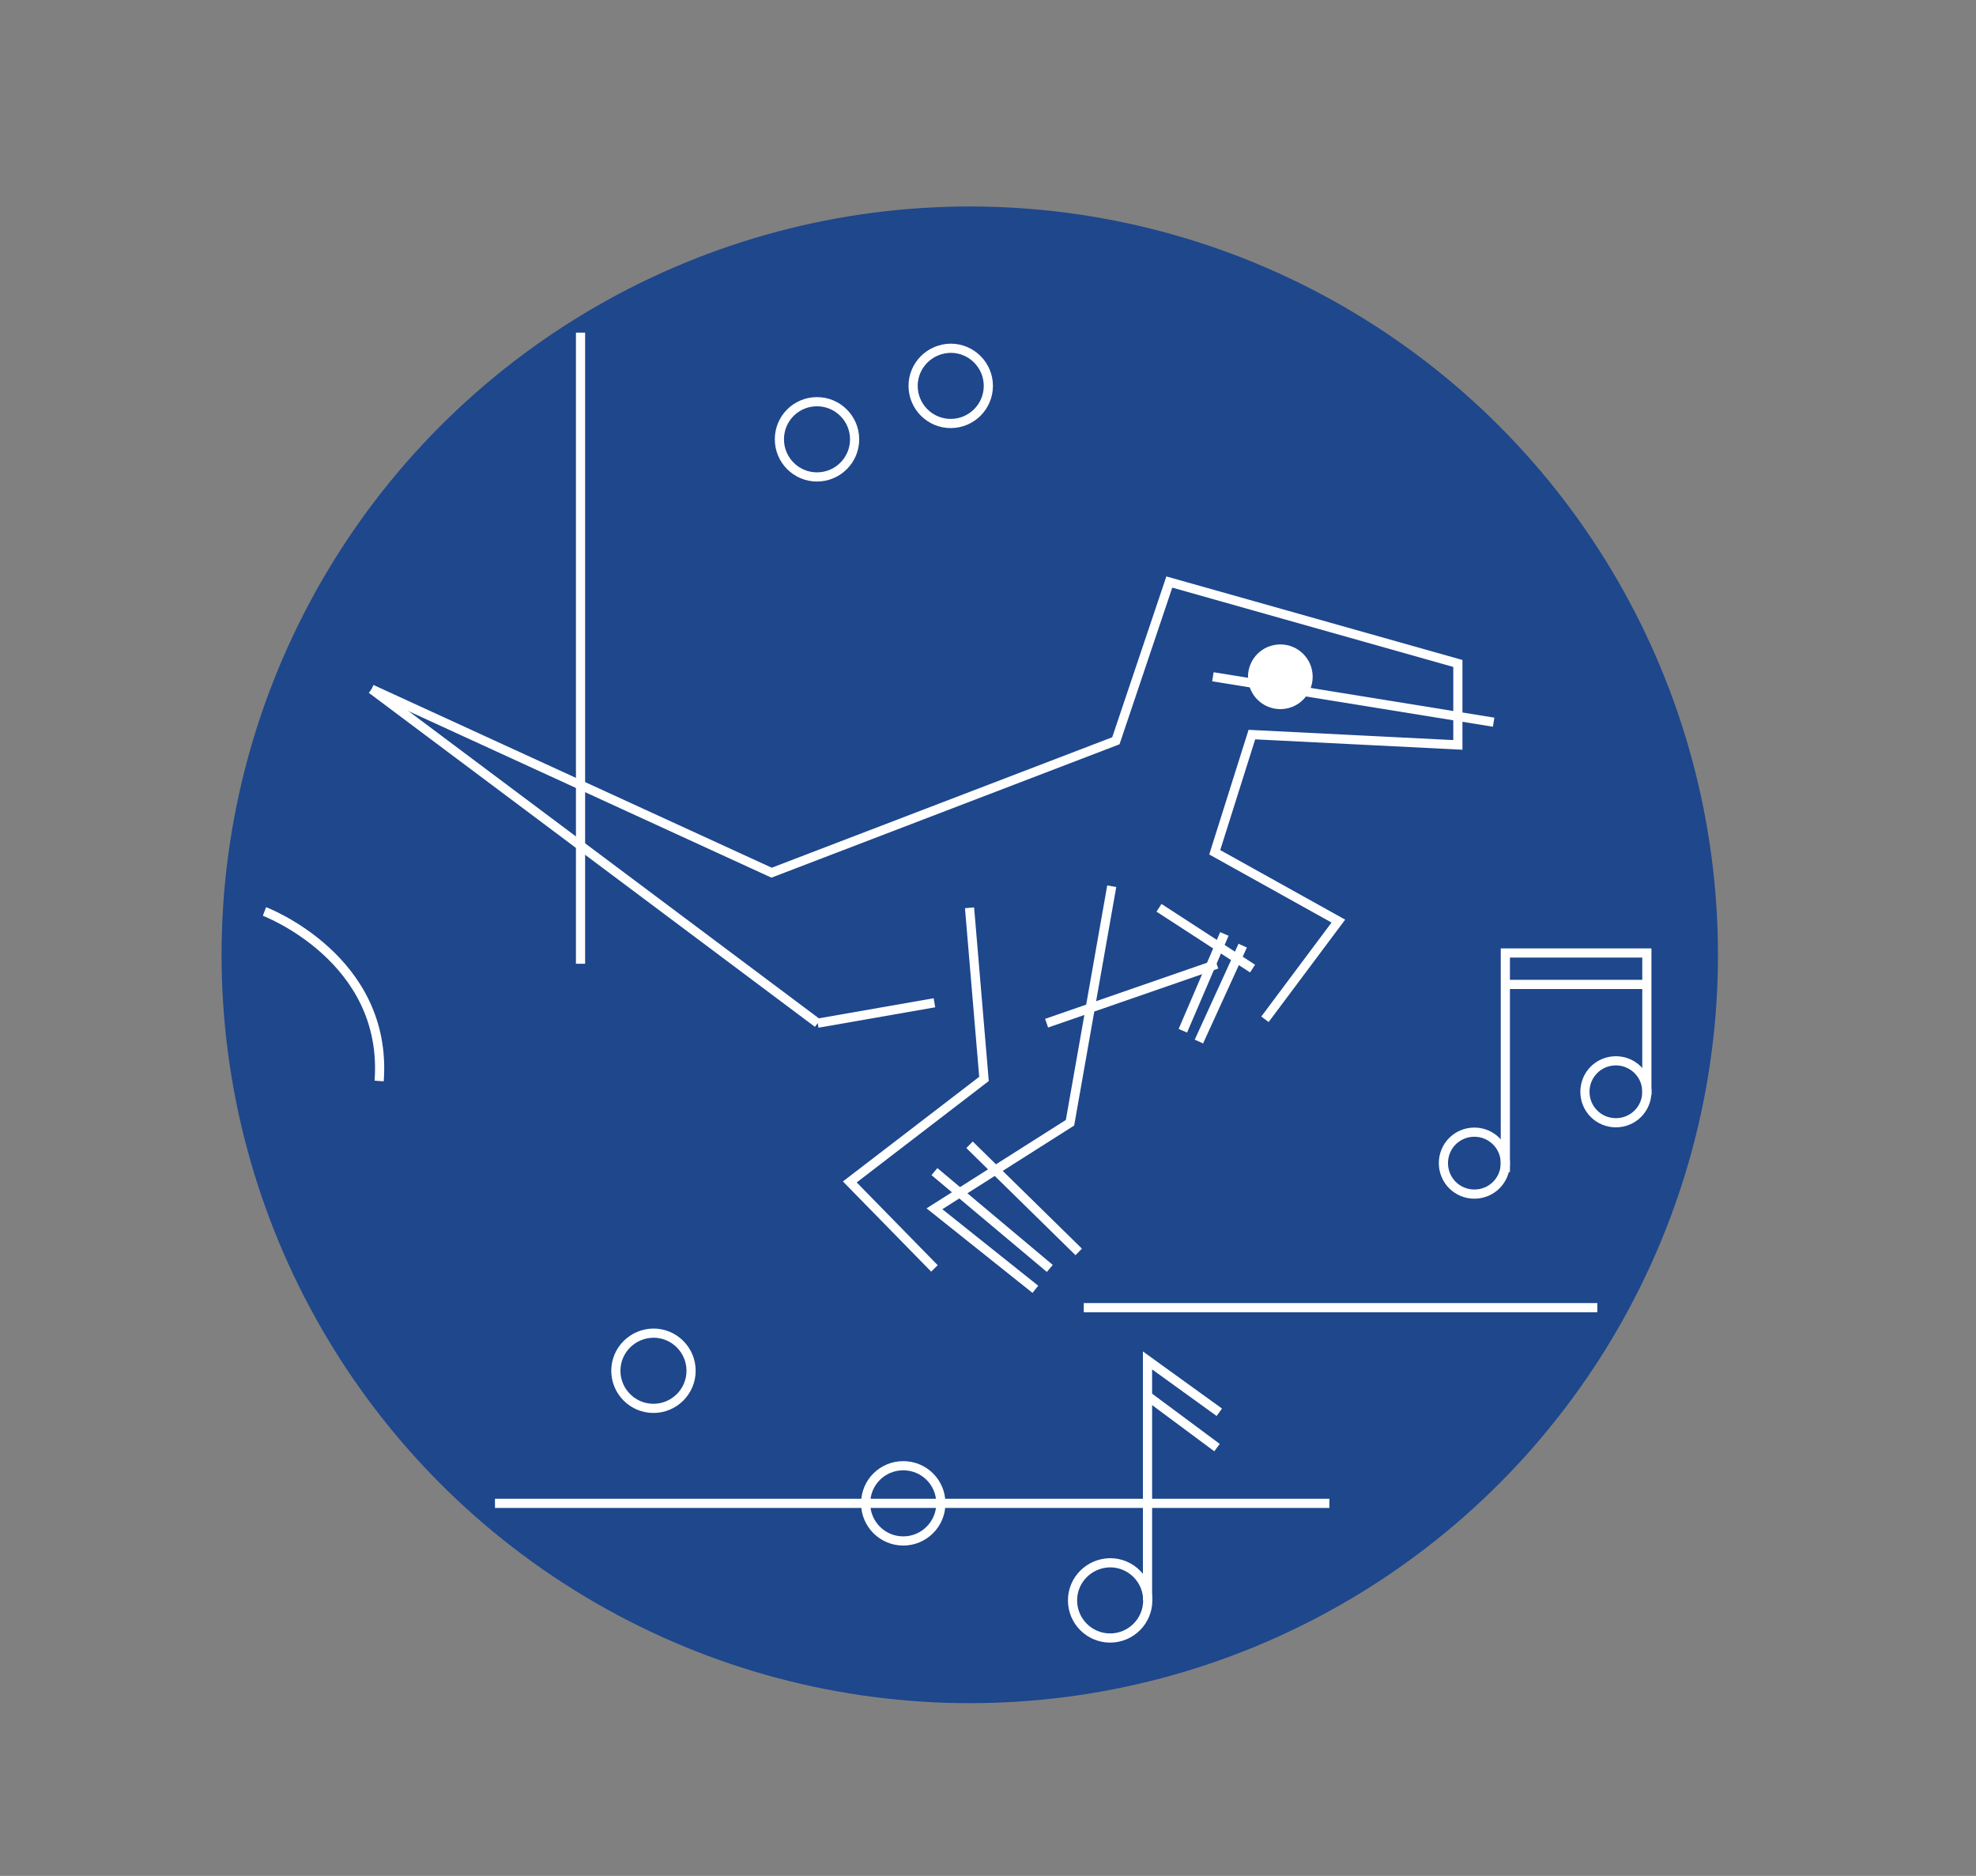 <svg version="1.1" xmlns="http://www.w3.org/2000/svg" xmlns:xlink="http://www.w3.org/1999/xlink" x="0px" y="0px" viewBox="0 0 861.5 817.7" enable-background="new 0 0 861.5 817.7" xml:space="preserve"><rect x="0" y="0" width="861.5" height="817.7" fill="#808080" stroke="none"/><g id="BG"><circle id="CIRCLE" fill="rgb(30, 71, 140)" cx="422.8" cy="416.2" r="326.2"/></g><g id="LINES_1_"><path fill="none" stroke="rgb(255,255,255)" stroke-width="4" strokeMiterlimit="10" d="M268.5,597.5c0,9,7.3,16.4,16.4,16.4
		c9,0,16.4-7.3,16.4-16.4c0-9-7.3-16.4-16.4-16.4C275.8,581.2,268.5,588.5,268.5,597.5z"/><path fill="none" stroke="rgb(255,255,255)" stroke-width="4" strokeMiterlimit="10" d="M398.1,168.2c0,9,7.3,16.4,16.4,16.4
		c9,0,16.4-7.3,16.4-16.4c0-9-7.3-16.4-16.4-16.4C405.4,151.9,398.1,159.2,398.1,168.2z"/><g id="RAPTOR"><line fill="none" stroke="rgb(255,255,255)" stroke-width="4" strokeMiterlimit="10" x1="456.3" y1="446" x2="530.5" y2="420.3"/><polyline fill="none" stroke="rgb(255,255,255)" stroke-width="4" strokeMiterlimit="10" points="551.5,444.3 583.5,401.5 529.6,371.5 
			545.8,320.2 635.6,324.7 635.6,289.2 509.8,253.7 486.5,322.9 336.4,380.4 162,300.4 		"/><polyline fill="none" stroke="rgb(255,255,255)" stroke-width="4" strokeMiterlimit="10" points="484.7,386.3 466.5,489.4 407.4,526.9 
			451.4,562 		"/><line fill="none" stroke="rgb(255,255,255)" stroke-width="4" strokeMiterlimit="10" x1="407.4" y1="510.7" x2="457.7" y2="552.9"/><line fill="none" stroke="rgb(255,255,255)" stroke-width="4" strokeMiterlimit="10" x1="422.7" y1="499" x2="470.3" y2="545.7"/><polyline fill="none" stroke="rgb(255,255,255)" stroke-width="4" strokeMiterlimit="10" points="422.7,395.7 429,470.3 370.5,515.2 
			407.4,552.9 		"/><line fill="none" stroke="rgb(255,255,255)" stroke-width="4" strokeMiterlimit="10" x1="515.7" y1="449.3" x2="533.8" y2="407.1"/><line fill="none" stroke="rgb(255,255,255)" stroke-width="4" strokeMiterlimit="10" x1="522.7" y1="454" x2="541.8" y2="412.2"/><line fill="none" stroke="rgb(255,255,255)" stroke-width="4" strokeMiterlimit="10" x1="528.8" y1="295" x2="651.2" y2="314.8"/><path id="EYE" fill="rgb(255,255,255)" stroke="rgb(255,255,255)" stroke-width="4" strokeMiterlimit="10" d="M546.1,295c0,6.7,5.4,12.1,12.1,12.1
			c6.7,0,12.1-5.4,12.1-12.1s-5.4-12.1-12.1-12.1C551.5,282.9,546.1,288.3,546.1,295z"/><line fill="none" stroke="rgb(255,255,255)" stroke-width="4" strokeMiterlimit="10" x1="505.3" y1="395.7" x2="546.1" y2="422.2"/><line fill="none" stroke="rgb(255,255,255)" stroke-width="4" strokeMiterlimit="10" x1="356.5" y1="446" x2="407.4" y2="437.1"/><path fill="none" stroke="rgb(255,255,255)" stroke-width="4" strokeMiterlimit="10" d="M336.4,380.4"/><line fill="none" stroke="rgb(255,255,255)" stroke-width="4" strokeMiterlimit="10" x1="356.5" y1="446" x2="162" y2="300.4"/></g><line fill="none" stroke="rgb(255,255,255)" stroke-width="4" strokeMiterlimit="10" x1="215.8" y1="655.3" x2="579.6" y2="655.3"/><line fill="none" stroke="rgb(255,255,255)" stroke-width="4" strokeMiterlimit="10" x1="253.1" y1="145" x2="253.1" y2="420.1"/><line fill="none" stroke="rgb(255,255,255)" stroke-width="4" strokeMiterlimit="10" x1="472.5" y1="570" x2="696.4" y2="570"/><g><path fill="none" stroke="rgb(255,255,255)" stroke-width="4" strokeMiterlimit="10" d="M467.6,697.6c0,9,7.3,16.4,16.4,16.4
			c9,0,16.4-7.3,16.4-16.4c0-9-7.3-16.4-16.4-16.4C474.9,681.3,467.6,688.6,467.6,697.6z"/><polyline fill="none" stroke="rgb(255,255,255)" stroke-width="4" strokeMiterlimit="10" points="500.3,697.6 500.3,593 531.6,615.6 		"/><line fill="none" stroke="rgb(255,255,255)" stroke-width="4" strokeMiterlimit="10" x1="500.3" y1="608.5" x2="530.6" y2="631"/></g><g><path fill="none" stroke="rgb(255,255,255)" stroke-width="4" strokeMiterlimit="10" d="M629.3,507c0,7.5,6,13.5,13.5,13.5
			c7.5,0,13.5-6,13.5-13.5c0-7.5-6.1-13.5-13.5-13.5C635.3,493.5,629.3,499.5,629.3,507z"/><path fill="none" stroke="rgb(255,255,255)" stroke-width="4" strokeMiterlimit="10" d="M691,475.9c0,7.5,6,13.5,13.5,13.5
			c7.5,0,13.5-6,13.5-13.5c0-7.5-6.1-13.5-13.5-13.5C697,462.4,691,468.4,691,475.9z"/><polyline fill="none" stroke="rgb(255,255,255)" stroke-width="4" strokeMiterlimit="10" points="656.3,510.9 656.3,415.4 718,415.4 
			718,477.3 		"/><line fill="none" stroke="rgb(255,255,255)" stroke-width="4" strokeMiterlimit="10" x1="656.3" y1="429.1" x2="718" y2="429.1"/></g><path fill="none" stroke="rgb(255,255,255)" stroke-width="4" strokeMiterlimit="10" d="M115.3,397.3c0,0,54,20.4,50,73.9"/><path fill="none" stroke="rgb(255,255,255)" stroke-width="4" strokeMiterlimit="10" d="M339.8,191.5c0,9,7.3,16.4,16.4,16.4
		c9,0,16.4-7.3,16.4-16.4c0-9-7.3-16.4-16.4-16.4C347.1,175.1,339.8,182.4,339.8,191.5z"/><path fill="none" stroke="rgb(255,255,255)" stroke-width="4" strokeMiterlimit="10" d="M377.4,655.3c0,9,7.3,16.4,16.4,16.4
		c9,0,16.4-7.3,16.4-16.4s-7.3-16.4-16.4-16.4C384.7,638.9,377.4,646.2,377.4,655.3z"/></g></svg>